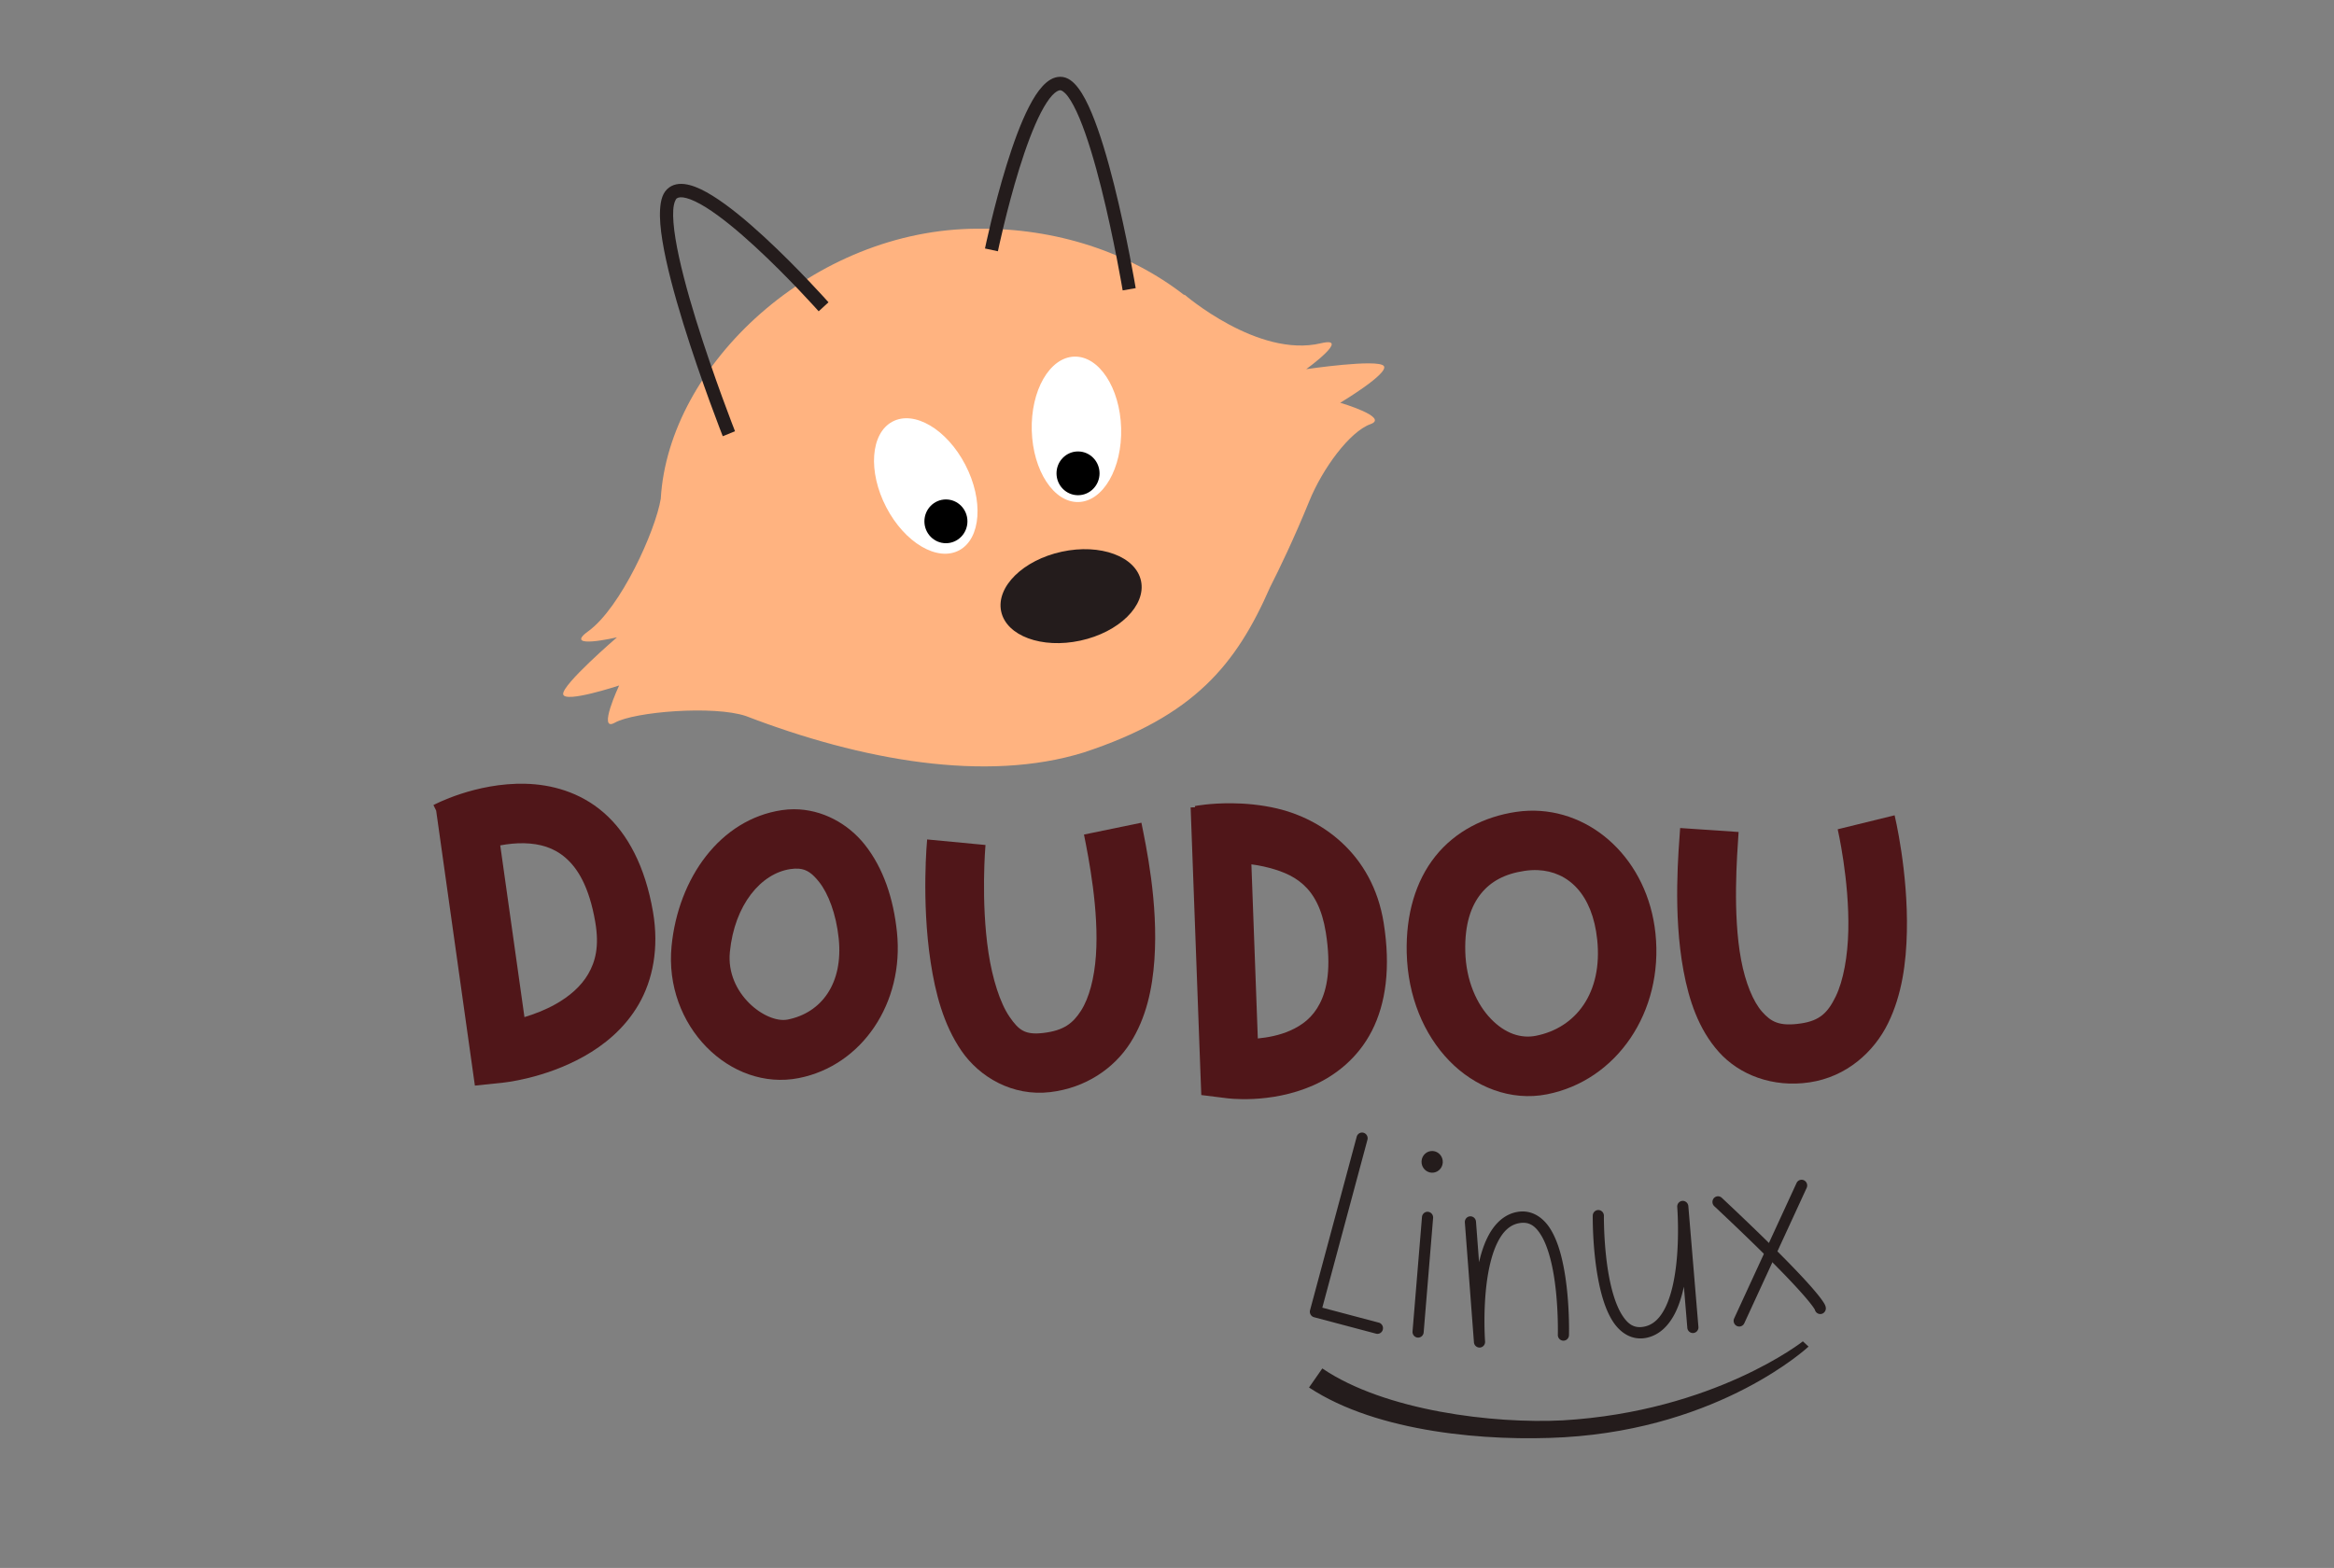 <?xml version="1.0" encoding="UTF-8"?>
<svg version="1.1" viewBox="0 0 744.09 500" xmlns="http://www.w3.org/2000/svg">
<rect x="0" y="0" width="744.09" height="500" fill="#808080" stroke="none"/>
<g transform="translate(0 -552.36)">
<g transform="matrix(1.464 0 0 1.464 -170.71 101.14)">
<g transform="matrix(.232 0 0 .236 -578.71 -1052.9)">
<path d="m3915 5978.5c-154.5 0.182-290.43 125.52-297.73 249.25-4.99 29.615-37.573 100.67-68.109 122.32-24.502 17.369 27 5.594 27 5.594s-51.842 43.825-50.5 52.531c1.325 8.595 52.531-8.094 52.531-8.094s-20.786 43.652-4.031 34.344c18.183-10.102 92.926-16.172 123.23-6.07 108.31 40.949 225.25 61.579 317.01 33.52 103.72-33.543 143.01-81.102 174.85-152.64 8.064-15.6 22.13-44.046 36.875-79.625 12.23-29.51 37.662-63.809 57.281-70.719 18.078-6.367-28.375-19.75-28.375-19.75s46.429-27.277 40.875-33.969c-5.626-6.778-72.812 2.969-72.812 2.969s42.999-30.726 13.75-23.906c-59.076 13.775-128.12-45.031-128.12-45.031v0.625c-52.164-39.904-120.64-61.977-193.72-61.344z" fill="#ffb380"/>
<path d="m3634.3 5937.2c-3.294 0.282-6.437 1.294-9.219 3.281-6.092 4.352-7.886 11.7-8.437 19.969-0.551 8.269 0.344 18.152 2.187 29.313 3.688 22.322 11.214 49.65 19.594 76.312 16.76 53.326 37.031 103.97 37.031 103.97l11.5-4.594s-20.143-50.354-36.719-103.09c-8.288-26.37-15.647-53.353-19.156-74.594-1.755-10.621-2.537-19.853-2.094-26.5 0.443-6.647 2.302-10.02 3.281-10.719 1.507-1.077 4.235-1.554 9.062-0.312 4.828 1.241 11.174 4.207 18.156 8.469 13.965 8.524 30.585 22.118 46.344 36.375 31.517 28.515 59.656 59.656 59.656 59.656l9.219-8.312s-28.439-31.499-60.562-60.562c-16.062-14.532-33.016-28.47-48.219-37.75-7.602-4.64-14.727-8.133-21.5-9.875-3.387-0.871-6.831-1.314-10.125-1.031z" color="#000000" fill="#241c1c" style="block-progression:tb;text-indent:0;text-transform:none"/>
<path d="m3992.3 5838.3c-6.495 0-11.954 3.667-16.562 8.531-4.608 4.864-8.71 11.282-12.656 18.781-7.894 14.998-15.004 34.4-21.125 53.781-12.241 38.763-20.375 77.375-20.375 77.375l12.125 2.562s8.06-38.179 20.062-76.187c6.001-19.004 13.022-37.958 20.281-51.75 3.629-6.896 7.341-12.499 10.688-16.031 3.347-3.533 5.976-4.656 7.562-4.656 1.005 0 3.687 1.23 7.125 5.719 3.438 4.489 7.235 11.56 10.906 20.188 7.343 17.256 14.386 40.796 20.406 64.375 12.04 47.157 20.094 94.469 20.094 94.469l12.219-2.094s-8.078-47.64-20.281-95.438c-6.102-23.899-13.222-47.835-21.031-66.188-3.905-9.176-7.921-16.947-12.438-22.844-4.517-5.897-9.924-10.594-17-10.594z" color="#000000" fill="#241c1c" style="block-progression:tb;text-indent:0;text-transform:none"/>
<path transform="matrix(2.031 -.433 .433 2.031 6171.1 -2101.6)" d="m-1834.4 3747.4c0 11.158-14.472 20.203-32.325 20.203s-32.325-9.045-32.325-20.203 14.472-20.203 32.325-20.203c17.852 0 32.325 9.045 32.325 20.203z" fill="#241c1c"/>
<path transform="matrix(-.971 -1.836 1.836 -.971 -4826.8 6427.4)" d="m-1834.4 3747.4c0 11.158-14.472 20.203-32.325 20.203s-32.325-9.045-32.325-20.203 14.472-20.203 32.325-20.203c17.852 0 32.325 9.045 32.325 20.203z" fill="#fff"/>
<path transform="matrix(-.062 -2.076 2.076 -.062 -3887.9 2520.7)" d="m-1834.4 3747.4c0 11.158-14.472 20.203-32.325 20.203s-32.325-9.045-32.325-20.203 14.472-20.203 32.325-20.203c17.852 0 32.325 9.045 32.325 20.203z" fill="#fff"/>
<path transform="matrix(.769 0 0 .769 5284.7 3396.3)" d="m-1794 3709.1c0 14.505-11.759 26.264-26.264 26.264s-26.264-11.759-26.264-26.264 11.759-26.264 26.264-26.264 26.264 11.759 26.264 26.264z"/>
<path transform="matrix(.769 0 0 .769 5408.7 3352)" d="m-1794 3709.1c0 14.505-11.759 26.264-26.264 26.264s-26.264-11.759-26.264-26.264 11.759-26.264 26.264-26.264 26.264 11.759 26.264 26.264z"/>
</g>
<g transform="matrix(.232 0 0 .236 78.105 -342.7)" fill="#501619">
<path d="m659.41 3481.5c-47.274-1.22-86.625 19.656-86.625 19.656l2.562 5.094 32.594 227.66 3.75 26.187 26.312-2.719s38.535-3.514 76.062-24.25c18.764-10.368 38.106-25.535 51.375-48.031s19.246-52.007 13.438-85.312c-7.304-41.886-23.702-72.347-46.25-91.625s-49.582-26.046-73.219-26.656zm-1.41 54.9c14.754 0.381 27.738 3.978 38.875 13.5 11.137 9.522 22.069 26.317 27.812 59.25 3.909 22.413 0.15 36.451-6.625 47.938-6.775 11.486-17.775 20.729-30.594 27.812-9.816 5.424-20.176 9.266-29.25 11.969l-22.72-158.5c7.228-1.323 14.908-2.165 22.5-1.969z" color="#000000" style="block-progression:tb;text-indent:0;text-transform:none"/>
<path d="m1036.2 3532.9s-5.542 56.15 3.257 113.04c4.4 28.447 11.936 57.681 28.91 82.003 16.974 24.321 47.985 42.292 83.395 38.16 33.34-3.891 59.886-21.948 75.066-45.319s20.796-50.395 22.686-76.772c3.78-52.754-8.01-105.92-12.202-126.57l-53.898 10.94c4.353 21.443 14.191 70.093 11.21 111.69-1.49 20.798-6.336 39.068-13.921 50.746-7.585 11.678-16.129 18.435-35.309 20.673-17.205 2.008-23.115-2.378-31.946-15.031-8.831-12.653-15.958-35.014-19.658-58.936-7.4-47.845-2.824-99.512-2.824-99.512l-54.765-5.119z" color="#000000" style="block-progression:tb;text-indent:0;text-transform:none"/>
<path d="m911.28 3505c-3.789 0-7.607 0.277-11.469 0.844-57.907 8.495-97.192 62.603-103.5 125.41-7.406 73.742 55.074 134.45 119.53 121.88 59.174-11.548 98.904-69.269 92.031-134.62-3.225-30.672-12.601-59.038-30.312-80.938-15.497-19.162-39.761-32.55-66.281-32.562zm4.656 54.906c7.311 0.631 12.494 4.359 18.875 12.25 8.509 10.521 15.996 29.469 18.375 52.094 4.414 41.972-16.516 68.755-47.875 74.875-20.28 3.957-58.161-23.742-54.281-62.375 4.404-43.855 29.369-72.483 56.75-76.5 3.029-0.445 5.719-0.554 8.156-0.344z" color="#000000" style="block-progression:tb;text-indent:0;text-transform:none"/>
<path d="m1322.3 3499.5c-20.585-0.201-34.812 2.562-34.812 2.562l0.219 1.125-4.188 0.156 9.094 242.06 0.906 23.406 23.25 2.844s41.021 5.987 81.969-11.844c20.474-8.915 41.766-24.921 54.937-50.312s17.684-58.523 11.063-99.469c-10.499-64.92-59.607-96.496-100.22-105.75-15.229-3.47-29.868-4.661-42.219-4.781zm18.25 56.375c3.869 0.501 7.792 1.129 11.75 2.031 27.597 6.288 51.081 17.348 58.125 60.906 5.28 32.649 1.062 52.574-5.562 65.344-6.624 12.77-16.192 20.05-28.063 25.219-9.944 4.33-20.823 6.297-30.219 7.219l-6.031-160.72z" color="#000000" style="block-progression:tb;text-indent:0;text-transform:none"/>
<path d="m1944.3 3510.6-53.438 12.906s11.043 46.952 9.969 93.594c-0.537 23.321-4.489 45.979-11.875 60.844-7.386 14.864-14.924 22.193-32.469 24.75-20.308 2.96-28.038-1.382-36.469-10.656-8.431-9.275-15.777-26.825-19.813-48.062-8.071-42.474-3.843-95.478-2.344-117.97l-54.875-3.656c-1.358 20.367-7.011 78.238 3.188 131.91 5.099 26.834 13.943 53.681 33.125 74.781 19.182 21.101 50.514 33.102 85.094 28.062 34.873-5.082 60.656-28.178 73.812-54.656 13.157-26.479 16.95-56.078 17.594-84.062 1.289-55.968-11.5-107.78-11.5-107.78z" color="#000000" style="block-progression:tb;text-indent:0;text-transform:none"/>
<path d="m1600.9 3506.4c-3.946 0.135-7.913 0.48-11.906 1.062-29.722 4.335-57.015 17.907-75.687 40.844s-27.832 53.922-26.969 89.219c0.986 40.314 16.082 75.438 39.906 99.625s57.678 37.584 91.781 30.969c65.384-12.684 109.48-75.927 101.81-148.44-7.184-67.908-59.749-115.3-118.94-113.28zm8.531 54.812c28.449 1.215 51.254 22.043 55.719 64.25 5.183 48.992-19.877 81.34-57.594 88.656-14.147 2.744-28.942-2.179-42.125-15.563s-23.456-35.04-24.125-62.375c-0.621-25.364 5.531-41.947 14.656-53.156 9.125-11.209 22.127-18.377 40.969-21.125 4.258-0.621 8.436-0.861 12.5-0.688z" color="#000000" style="block-progression:tb;text-indent:0;text-transform:none"/>
</g>
<g transform="matrix(.231 .013 -.012 .236 763.73 -17.318)" fill="#241c1c">
<g transform="matrix(.997 -.078 .078 .997 -213.09 -149.08)" fill="#241c1c">
<path d="m-1377.7 2550.4a5.25 5.25 0 0 0-4.906 3.812l-48.062 158.69a5.25 5.25 0 0 0 3.594 6.594l57.781 16.438a5.25 5.25 0 1 0 2.875-10.094l-52.656-14.969 46.5-153.62a5.25 5.25 0 0 0-5.125-6.844z" color="#000000" style="block-progression:tb;text-indent:0;text-transform:none"/>
<path d="m-1227.8 2626.6c-1.594-0.063-3.22-0.01-4.906 0.219-13.386 1.79-22.977 11.275-29.312 23.094-3.639 6.789-6.344 14.476-8.438 22.469l-1.906-37.406a5.258 5.258 0 1 0-10.5 0.562l5.656 110.56a5.257 5.257 0 0 0 10.5-0.531s-1.328-26.515 2.875-53.531c2.102-13.508 5.654-27.097 11.062-37.188 5.409-10.09 12.124-16.379 21.438-17.625 9.207-1.232 14.867 3.019 20.062 11.906 5.195 8.887 8.676 22.198 10.688 35.844 4.023 27.292 2.531 55.719 2.531 55.719a5.25 5.25 0 1 0 10.469 0.563s1.605-29.119-2.625-57.813c-2.115-14.347-5.588-28.625-12-39.594-5.611-9.598-14.438-16.807-25.594-17.25z" color="#000000" style="block-progression:tb;text-indent:0;text-transform:none"/>
<path d="m-1077.4 2620.3a5.25 5.25 0 0 0-5.219 5.5s1.516 26.696-2.469 53.969c-1.992 13.636-5.388 27.348-10.719 37.594-5.33 10.246-12.061 16.688-21.344 18.063-9.189 1.36-14.868-2.812-20.188-11.625-5.319-8.814-8.985-22.071-11.188-35.688-4.405-27.233-3.312-55.656-3.312-55.656a5.255 5.255 0 1 0-10.5-0.438s-1.194 29.118 3.438 57.75c2.316 14.316 5.997 28.591 12.562 39.469 6.565 10.878 17.284 18.556 30.75 16.563 13.372-1.98 22.866-11.623 29.094-23.594 3.596-6.913 6.189-14.727 8.219-22.844l2.219 37.688a5.25 5.25 0 1 0 10.469-0.594l-6.562-111.28a5.25 5.25 0 0 0-5.25-4.875z" color="#000000" style="block-progression:tb;text-indent:0;text-transform:none"/>
<g transform="matrix(.992 -.128 .128 .992 -587.15 -22.735)">
<path d="m-791.94 2558.8a5.25 5.25 0 0 0-3.594 8.562c40.298 50.323 60.223 78.042 69.969 92.969 4.873 7.463 7.191 11.719 8.219 13.906 0.469 0.999 0.634 1.455 0.688 1.625a5.25 5.25 0 0 0 0 0.031 5.25 5.25 0 0 0 10.469-0.312s-6e-3 -0.889-0.062-1.281c-0.057-0.392-0.127-0.761-0.25-1.188-0.246-0.853-0.632-1.864-1.312-3.312-1.361-2.897-3.9-7.503-8.938-15.219-10.075-15.431-30.177-43.31-70.594-93.781a5.25 5.25 0 0 0-4.594-2z" color="#000000" style="block-progression:tb;text-indent:0;text-transform:none"/>
<path d="m-711.5 2555.6a5.25 5.25 0 0 0-4.281 2.375l-77.156 114.28a5.257 5.257 0 1 0 8.719 5.875l77.156-114.28a5.25 5.25 0 0 0-4.438-8.25z" color="#000000" style="block-progression:tb;text-indent:0;text-transform:none"/>
</g>
<g transform="matrix(.997 .083 -.083 .997 -18.862 153.02)">
<path d="m-1089 2569.9a5.25 5.25 0 0 0-4.781 5.156l-2.875 105.72a5.252 5.252 0 0 0 10.5 0.281l2.875-105.69a5.25 5.25 0 0 0-5.719-5.469z" color="#000000" style="block-progression:tb;text-indent:0;text-transform:none"/>
<path transform="translate(594.29 1507.1)" d="m-1671.4 1016.6c0 5.523-4.477 10-10 10-5.523 0-10-4.477-10-10 0-5.523 4.477-10 10-10 5.523 0 10 4.477 10 10z"/>
</g>
<path d="m-1194.6 2835.5c-71.637 2.396-175.6-8.235-238.9-51.379l12.956-17.263c57.814 40.405 159.88 54.85 225.08 53.05 142.75-4.968 227.85-67.593 227.85-67.593l5.219 4.959s-83.656 73.056-232.2 78.225z" color="#000000" style="block-progression:tb;text-indent:0;text-transform:none"/>
</g>
</g>
</g>
</g>
</svg>
